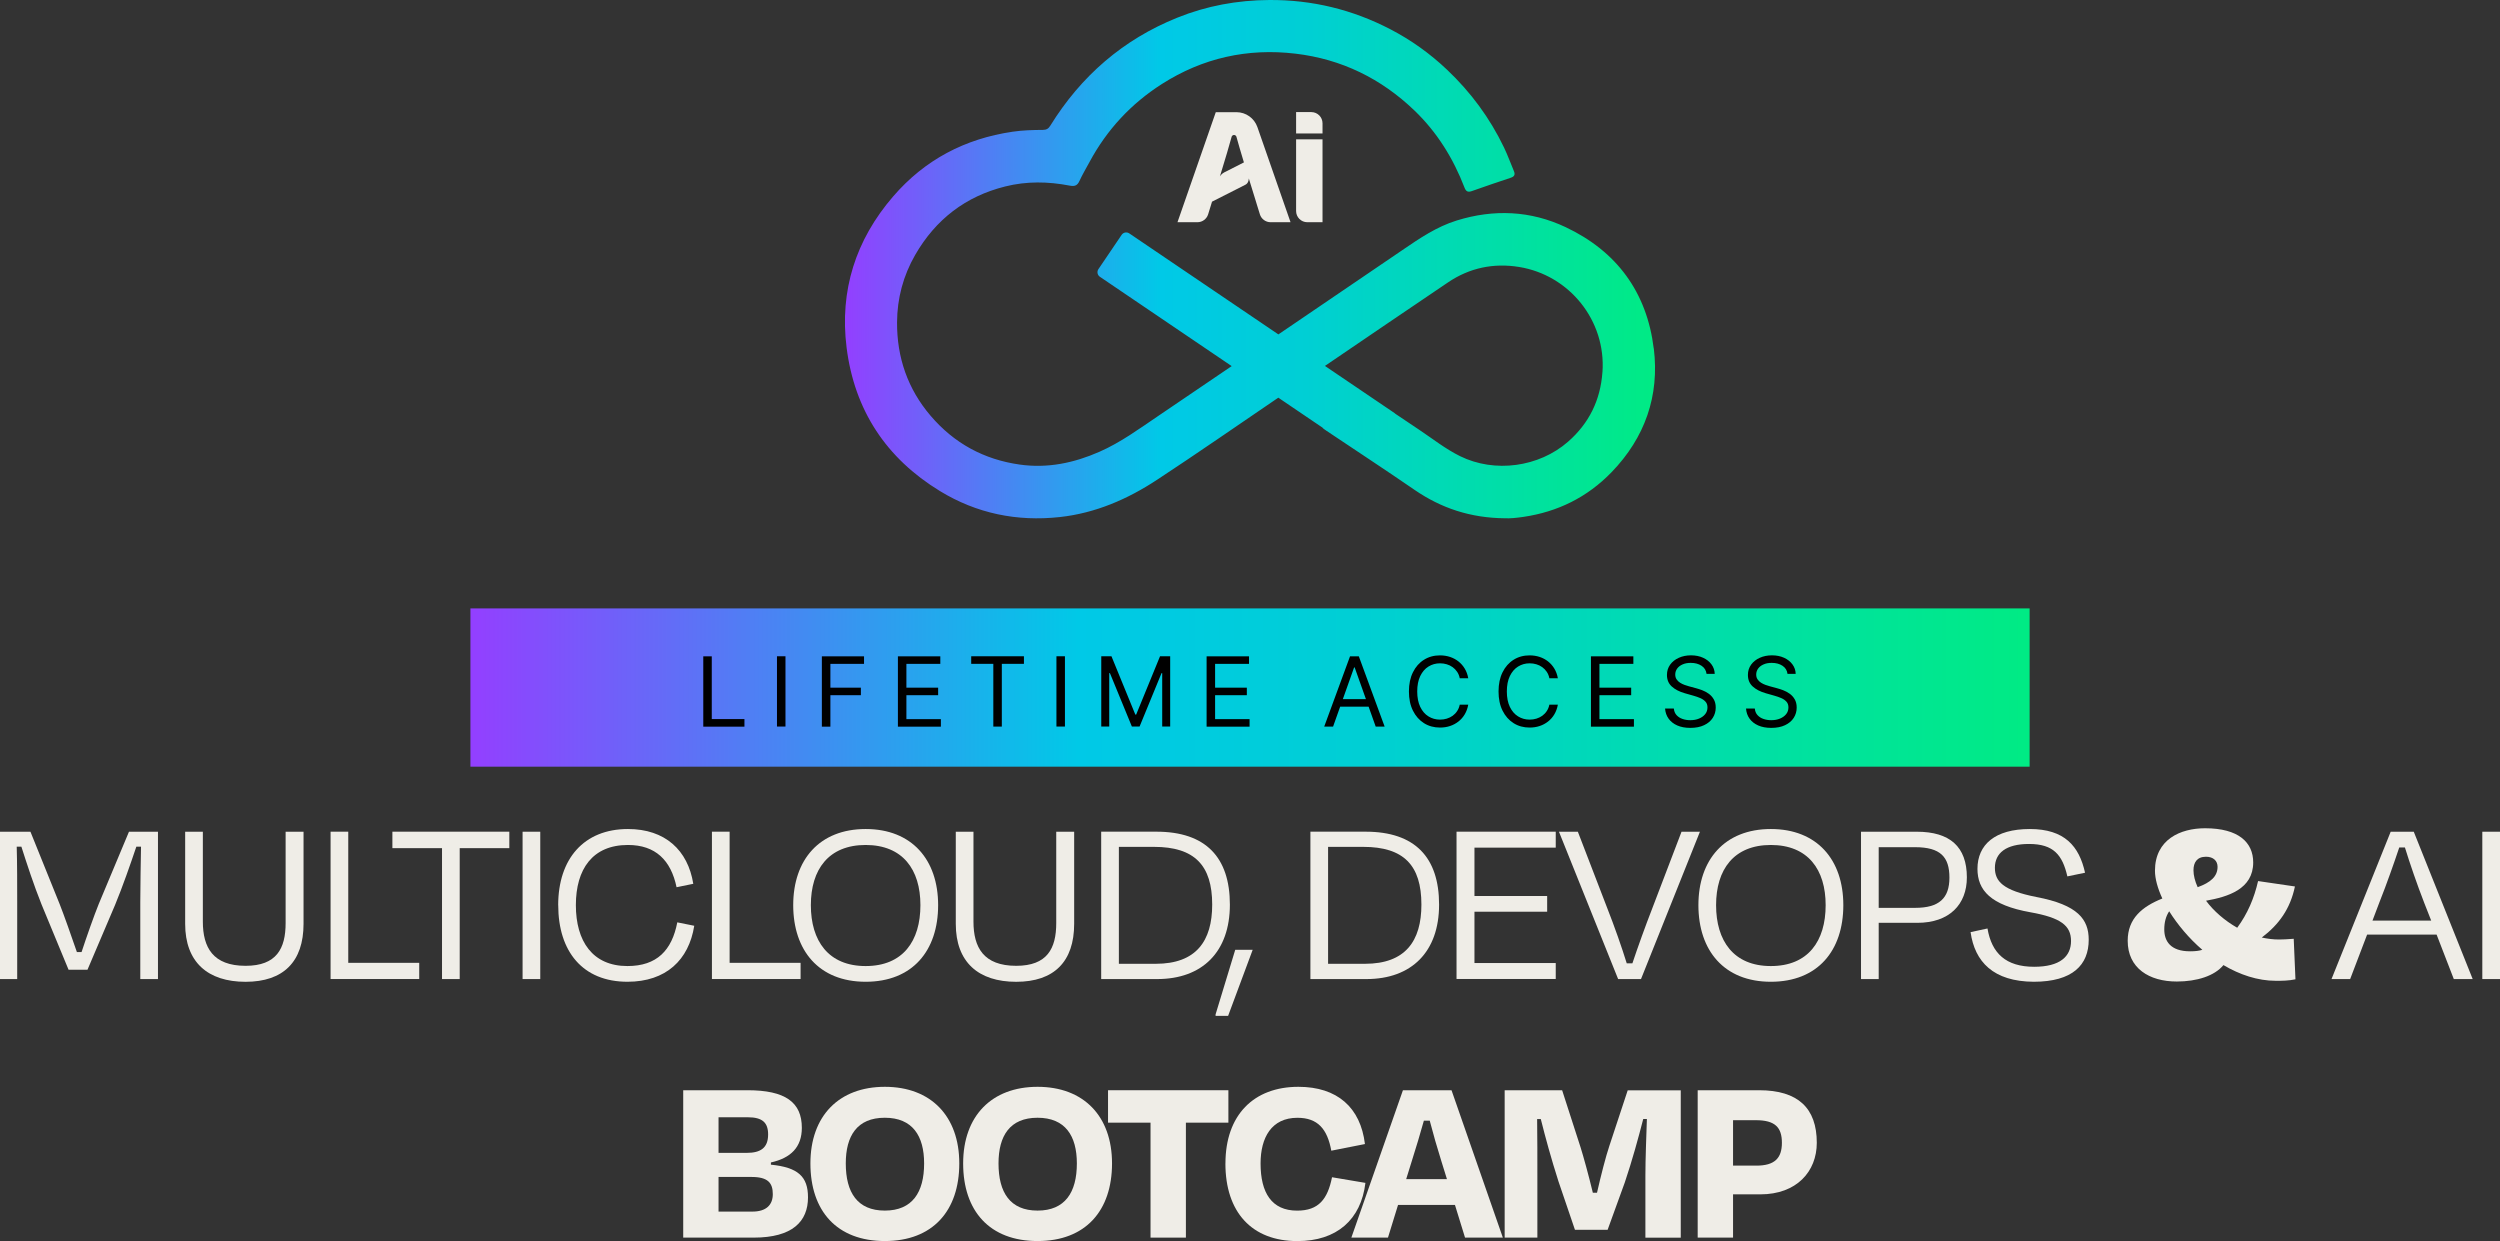 <svg xmlns="http://www.w3.org/2000/svg" xmlns:xlink="http://www.w3.org/1999/xlink" id="Layer_2" data-name="Layer 2" viewBox="0 0 620.67 308.11"><rect x="0" y="0" width="620.67" height="308.11" fill="#333333" stroke="none"/><defs><style> .cls-1 { fill: url(#linear-gradient-2); } .cls-2, .cls-3 { fill: #efede7; } .cls-3 { fill-rule: evenodd; } .cls-4 { fill: url(#linear-gradient); } </style><linearGradient id="linear-gradient" x1="209.77" y1="2395.1" x2="410.89" y2="2395.1" gradientTransform="translate(0 2459.44) scale(1 -1)" gradientUnits="userSpaceOnUse"><stop offset="0" stop-color="#933fff"></stop><stop offset=".39" stop-color="#00c9e7"></stop><stop offset=".57" stop-color="#00cfd4"></stop><stop offset="1" stop-color="#00eb84"></stop></linearGradient><linearGradient id="linear-gradient-2" x1="116.79" y1="170.69" x2="503.88" y2="170.69" gradientTransform="matrix(1,0,0,1,0,0)" xlink:href="#linear-gradient"></linearGradient></defs><g id="Layer_1-2" data-name="Layer 1"><g><g id="Layer_1-2" data-name="Layer 1-2"><path class="cls-4" d="M410.57,86.52c-1.7-13.94-9.17-24.13-21.88-30.13-8.72-4.12-17.81-4.5-27.03-1.65-5,1.55-9.25,4.45-13.51,7.36-10.25,6.99-20.51,13.95-30.77,20.92l-37.02-25.08c-.62-.42-1.47-.26-1.89.36l-5.77,8.52c-.42.62-.26,1.47.36,1.89l32.73,22.18c-6.07,4.13-12.14,8.26-18.23,12.37-4.73,3.2-9.34,6.59-14.62,8.91-6.33,2.78-12.86,4.14-19.76,3.17-8.9-1.25-16.3-5.28-22.14-12.12-5.69-6.67-8.38-14.5-8.33-23.21.03-5.93,1.53-11.57,4.51-16.74,5.07-8.8,12.5-14.52,22.35-16.98,5.3-1.33,10.65-1.24,15.98-.21,1.17.23,1.88.06,2.42-1.1.75-1.64,1.68-3.2,2.54-4.79,4.31-8,10.3-14.45,17.93-19.32,10.14-6.48,21.28-8.96,33.18-7.55,11.42,1.35,21.28,6.17,29.58,14.15,5.6,5.39,9.6,11.85,12.38,19.08.4,1.04.89,1.22,1.86.88,3.19-1.12,6.38-2.23,9.6-3.29.94-.31,1.19-.78.81-1.68-.82-1.94-1.54-3.94-2.45-5.84-3.51-7.31-8.24-13.72-14.13-19.3-4.24-4.02-8.93-7.38-14.09-10.06C335.75,2.37,325.77-.06,315.13,0c-7.93.05-15.55,1.44-22.87,4.4-13.45,5.42-23.88,14.48-31.51,26.81-.45.73-.95,1.03-1.81,1.04-2.52.02-5.04.08-7.53.45-11.84,1.73-21.83,6.97-29.68,16.08-9.29,10.78-13.32,23.34-11.55,37.5,1.95,15.56,9.83,27.49,23.17,35.63,9.13,5.58,19.15,7.62,29.75,6.46,8.81-.96,16.79-4.41,24.12-9.23,10.14-6.66,20.11-13.59,30.14-20.41l10.98,7.44c.11.19.4.39.89.72,7.31,4.9,14.67,9.72,21.93,14.71,6.65,4.57,13.92,7,22.46,7.07,1.21.07,2.9-.09,4.57-.34,8.53-1.25,15.89-4.87,21.92-11.11,8.29-8.58,11.91-18.94,10.48-30.69h-.02ZM397.83,92.42c-.5,6.93-3.31,12.67-8.53,17.24-7.22,6.33-18.22,7.83-26.83,3.58-3.62-1.79-6.79-4.31-10.13-6.54-1.98-1.32-3.95-2.64-5.92-3.97-.07-.07-.14-.13-.22-.19l-17.26-11.69c10.18-6.93,20.36-13.85,30.57-20.75,5.34-3.61,11.29-4.85,17.64-3.82,12.46,2.02,21.62,13.3,20.69,26.13h-.01Z"></path><path class="cls-3" d="M321.78,27.83h3.78c1.53,0,2.78,1.24,2.78,2.78v2.52h-6.56v-5.29ZM306.99,27.85h-5.15l-9.51,27.32h4.96c1.22,0,2.3-.81,2.65-1.96.12-.39.32-1.03.57-1.85h0c.08-.26.17-.55.26-.85h0c.03-.11.07-.22.1-.33h0s.03-.11.03-.11l8.26-4.19c.68-.34.86-1.02.88-1.58.64,2.09,1.27,4.11,1.77,5.73l.11.36.12.4c.34,1.1.61,1.95.75,2.42.35,1.15,1.43,1.96,2.65,1.96h4.96l-8.23-23.62c-.77-2.21-2.86-3.7-5.2-3.7ZM308.82,40.31l-.14-.46c-.7-2.32-1.32-4.44-1.71-5.88-.07-.27-.32-.46-.6-.46s-.53.19-.6.46c-.56,2.1-1.62,5.62-2.69,9.12l-.22.7c.22-.33.57-.73,1.08-.99l4.88-2.48ZM321.78,52.39c0,1.53,1.24,2.78,2.78,2.78h3.78v-20.58h-6.56v17.8Z"></path></g><g><path class="cls-2" d="M4.27,243.07H0v-36.58h7.56l7.26,17.99c1.04,2.62,2.93,7.99,4.27,11.89h1.16c1.28-3.9,3.11-9.08,4.27-11.95l7.5-17.93h7.2v36.58h-4.39v-19.15c0-4.02.12-9.7.18-13.72h-1.16c-1.46,4.33-3.41,9.94-5.3,14.51l-6.83,16.04h-4.7l-6.71-16.22c-1.95-4.88-3.66-10.12-5-14.33h-1.16c.12,4.02.12,9.57.12,13.72v19.15Z"></path><path class="cls-2" d="M70.91,229.17v-22.68h4.45v22.87c0,9.39-5,14.39-14.39,14.39s-15-4.88-15-14.39v-22.87h4.39v22.32c0,6.4,2.5,10.97,10.61,10.97,7.68,0,9.94-4.27,9.94-10.61Z"></path><path class="cls-2" d="M86.46,239.04h17.62v4.02h-22.01v-36.58h4.39v32.56Z"></path><path class="cls-2" d="M97.43,206.48h29.02v4.09h-12.32v32.5h-4.39v-32.5h-12.32v-4.09Z"></path><path class="cls-2" d="M129.74,243.07v-36.58h4.39v36.58h-4.39Z"></path><path class="cls-2" d="M138.58,224.72c0-11.52,6.4-18.9,17.32-18.9,9.21,0,14.88,5.24,16.22,13.6l-4.15.85c-1.4-6.71-5.24-10.49-12.07-10.49-8.78,0-12.93,5.98-12.93,14.94s4.15,15.12,12.8,15.12c7.32,0,11.04-3.9,12.38-10.85l4.21.85c-1.34,8.48-7.01,13.9-16.58,13.9-11.1,0-17.19-7.5-17.19-19.02Z"></path><path class="cls-2" d="M181.14,239.04h17.62v4.02h-22.01v-36.58h4.39v32.56Z"></path><path class="cls-2" d="M196.93,224.72c0-11.28,6.52-18.9,17.99-18.9s17.99,7.62,17.99,18.9-6.34,19.02-17.99,19.02-17.99-7.8-17.99-19.02ZM228.51,224.72c0-8.84-4.39-14.94-13.6-14.94s-13.6,6.1-13.6,14.94,4.33,15.12,13.6,15.12,13.6-6.22,13.6-15.12Z"></path><path class="cls-2" d="M262.23,229.17v-22.68h4.45v22.87c0,9.39-5,14.39-14.39,14.39s-15-4.88-15-14.39v-22.87h4.39v22.32c0,6.4,2.5,10.97,10.61,10.97,7.68,0,9.94-4.27,9.94-10.61Z"></path><path class="cls-2" d="M273.39,206.48h13.72c12.26,0,18.23,6.4,18.23,18.11s-6.83,18.48-18.05,18.48h-13.9v-36.58ZM277.78,210.26v29.02h9.15c10.06,0,14.02-5.67,14.02-14.7,0-9.76-4.39-14.33-14.45-14.33h-8.72Z"></path><path class="cls-2" d="M311,235.81l-6.1,16.4h-3.11v-.37l4.88-16.04h4.33Z"></path><path class="cls-2" d="M325.33,206.48h13.72c12.26,0,18.23,6.4,18.23,18.11s-6.83,18.48-18.05,18.48h-13.9v-36.58ZM329.72,210.26v29.02h9.15c10.06,0,14.02-5.67,14.02-14.7,0-9.76-4.39-14.33-14.45-14.33h-8.72Z"></path><path class="cls-2" d="M361.61,206.48h24.63v3.96h-20.18v12.01h18.05v3.9h-18.05v12.74h20.18v3.96h-24.63v-36.58Z"></path><path class="cls-2" d="M401.73,243.07l-14.69-36.58h4.69l7.32,19.02c1.71,4.33,3.6,9.7,4.82,13.66h1.4c1.34-4.02,3.23-9.27,4.94-13.66l7.26-19.02h4.57l-14.63,36.58h-5.67Z"></path><path class="cls-2" d="M421.66,224.72c0-11.28,6.52-18.9,17.99-18.9s17.99,7.62,17.99,18.9-6.34,19.02-17.99,19.02-17.99-7.8-17.99-19.02ZM453.25,224.72c0-8.84-4.39-14.94-13.6-14.94s-13.6,6.1-13.6,14.94,4.33,15.12,13.6,15.12,13.6-6.22,13.6-15.12Z"></path><path class="cls-2" d="M466.42,229.11v13.96h-4.39v-36.58h13.84c8.23,0,12.44,3.72,12.44,11.34,0,6.71-4.33,11.28-12.32,11.28h-9.57ZM466.42,210.33v15.06h9.08c5.91,0,8.48-2.38,8.48-7.5s-2.2-7.56-8.54-7.56h-9.02Z"></path><path class="cls-2" d="M489.22,231.42l4.21-.91c1.04,6.16,4.57,9.51,11.59,9.51,6.4,0,9.15-2.56,9.15-6.4s-2.56-5.79-10.06-7.13c-9.94-1.77-13.17-5.49-13.17-10.79,0-5.98,4.33-9.88,12.99-9.88s12.26,4.27,13.72,10.85l-4.39.91c-1.22-5.3-3.41-8.05-9.51-8.05-5.73,0-8.48,2.26-8.48,5.91,0,3.35,1.95,5.61,10.3,7.26,10.3,1.95,12.99,5.55,12.99,10.61,0,6.22-3.96,10.43-13.66,10.43-10-.06-14.63-4.94-15.67-12.32Z"></path><path class="cls-2" d="M569.88,243.13c-1.71.37-3.41.37-4.88.37-4.51,0-8.96-1.52-12.99-3.9-2.19,2.68-6.58,4.08-11.58,4.08-6.83,0-12.19-3.29-12.19-10.12,0-5.55,3.6-8.48,8.6-10.49-1.16-2.5-1.83-4.94-1.83-6.89,0-7.74,6.28-10.55,12.44-10.55,8.35,0,11.95,3.54,11.95,8.48,0,6.65-6.28,8.54-11.71,9.51,1.89,2.56,4.63,4.94,7.74,6.71,2.56-3.48,4.21-7.32,5.18-11.59l9.15,1.34c-1.16,5.55-3.96,9.45-8.23,12.68,1.4.3,2.8.49,4.27.49.73,0,2.26-.06,3.66-.18l.43,10.06ZM546.77,235.81c-3.35-2.87-6.16-6.28-8.23-9.57-.85,1.28-1.22,2.8-1.22,4.51,0,2.87,1.52,5.43,6.4,5.43,1.34,0,2.26-.12,3.05-.37ZM545.61,220.26c3.23-1.16,4.94-2.68,4.94-5.06,0-1.46-1.04-2.5-2.87-2.5-2.26,0-3.11,1.46-3.11,3.35,0,1.28.37,2.74,1.04,4.21Z"></path><path class="cls-2" d="M604.94,232.03h-17.26l-4.21,11.04h-4.63l14.69-36.58h5.73l14.63,36.58h-4.69l-4.27-11.04ZM589.02,228.56h14.57l-1.77-4.51c-1.71-4.39-3.54-9.7-4.76-13.66h-1.4c-1.34,4.02-3.17,9.21-4.94,13.66l-1.71,4.51Z"></path><path class="cls-2" d="M616.28,243.07v-36.58h4.39v36.58h-4.39Z"></path></g><g><path class="cls-2" d="M169.61,270.67h15.98c9.39,0,13.48,2.99,13.48,9.33,0,4.82-2.74,7.5-7.68,8.6v.55c6.71.67,9.21,2.93,9.21,8.11,0,5.98-3.84,10-13.48,10h-17.5v-36.58ZM178.39,277.38v8.84h7.01c3.41,0,5.3-1.22,5.3-4.57,0-2.93-1.4-4.27-5.06-4.27h-7.26ZM178.39,292.2v8.6h8.41c3.48,0,5.06-1.71,5.06-4.33,0-2.81-1.22-4.27-5.3-4.27h-8.17Z"></path><path class="cls-2" d="M201.2,288.84c0-11.77,7.07-19.02,18.48-19.02s18.48,7.26,18.48,19.02-6.58,19.27-18.48,19.27-18.48-7.44-18.48-19.27ZM229.43,288.84c0-6.83-2.87-11.34-9.76-11.34s-9.69,4.51-9.69,11.34c0,7.2,2.87,11.71,9.69,11.71s9.76-4.51,9.76-11.71Z"></path><path class="cls-2" d="M239.12,288.84c0-11.77,7.07-19.02,18.48-19.02s18.48,7.26,18.48,19.02-6.58,19.27-18.48,19.27-18.48-7.44-18.48-19.27ZM267.35,288.84c0-6.83-2.87-11.34-9.76-11.34s-9.69,4.51-9.69,11.34c0,7.2,2.87,11.71,9.69,11.71s9.76-4.51,9.76-11.71Z"></path><path class="cls-2" d="M275.09,270.67h29.88v8.05h-10.55v28.54h-8.78v-28.54h-10.55v-8.05Z"></path><path class="cls-2" d="M304.24,288.84c0-12.01,7.01-19.02,18.11-19.02,9.63,0,15.43,5.12,16.52,14.21l-8.35,1.65c-.98-5.37-3.35-8.17-8.41-8.17-6.46,0-9.15,4.94-9.15,11.34,0,7.26,2.74,11.71,9.08,11.71,5.37,0,7.56-2.87,8.66-8.29l8.29,1.4c-1.1,9.15-7.13,14.45-16.89,14.45-11.34,0-17.87-7.2-17.87-19.27Z"></path><path class="cls-2" d="M361.24,299.15h-14.15l-2.5,8.11h-9.09l12.8-36.58h12.07l12.74,36.58h-9.39l-2.5-8.11ZM349.11,292.74h10.12l-1.4-4.51c-1.04-3.29-2.01-6.71-2.87-10h-1.46c-.91,3.29-1.95,6.71-2.99,10l-1.4,4.51Z"></path><path class="cls-2" d="M381.67,307.26h-8.11v-36.58h14.27l4.57,14.15c.73,2.32,2.01,6.95,3.05,11.28h1.04c.98-4.33,2.19-9.02,3.05-11.58l4.57-13.84h13.17v36.58h-8.78v-15.3c0-4.45.24-9.76.37-14.15h-.91c-1.22,4.76-2.74,10.3-4.57,15.73l-4.27,11.77h-8.11l-4.09-12.01c-1.83-5.73-3.23-10.85-4.39-15.49h-.91c.06,4.45.06,9.63.06,14.15v15.3Z"></path><path class="cls-2" d="M430.26,296.52v10.73h-8.78v-36.58h15.24c9.69,0,14.33,4.45,14.33,13.05,0,7.13-5,12.8-14.02,12.8h-6.77ZM430.26,278.11v11.28h5.79c4.51,0,6.34-1.83,6.34-5.67s-1.71-5.61-6.46-5.61h-5.67Z"></path></g><rect class="cls-1" x="116.79" y="151.05" width="387.1" height="39.29"></rect><g><path d="M174.6,180.39v-17.45h2.11v15.58h8.11v1.88h-10.23Z"></path><path d="M195.01,162.93v17.45h-2.11v-17.45h2.11Z"></path><path d="M204.04,180.39v-17.45h10.47v1.88h-8.35v5.9h7.57v1.88h-7.57v7.81h-2.11Z"></path><path d="M222.92,180.39v-17.45h10.53v1.88h-8.42v5.9h7.88v1.88h-7.88v5.93h8.56v1.88h-10.67Z"></path><path d="M241.12,164.81v-1.88h13.09v1.88h-5.49v15.58h-2.11v-15.58h-5.49Z"></path><path d="M264.39,162.93v17.45h-2.11v-17.45h2.11Z"></path><path d="M273.42,162.93h2.52l5.93,14.49h.2l5.93-14.49h2.52v17.45h-1.98v-13.26h-.17l-5.45,13.26h-1.91l-5.45-13.26h-.17v13.26h-1.98v-17.45Z"></path><path d="M299.56,180.39v-17.45h10.53v1.88h-8.42v5.9h7.88v1.88h-7.88v5.93h8.56v1.88h-10.67Z"></path><path d="M330.98,180.39h-2.22l6.41-17.45h2.18l6.41,17.45h-2.22l-5.22-14.69h-.14l-5.22,14.69ZM331.8,173.57h8.93v1.88h-8.93v-1.88Z"></path><path d="M364.52,168.39h-2.11c-.12-.61-.34-1.14-.65-1.6-.31-.46-.69-.85-1.12-1.16-.44-.32-.93-.55-1.46-.71-.53-.16-1.09-.24-1.67-.24-1.06,0-2.01.27-2.87.8-.86.53-1.53,1.32-2.04,2.36-.5,1.04-.75,2.32-.75,3.83s.25,2.79.75,3.83c.5,1.04,1.18,1.83,2.04,2.36.85.53,1.81.8,2.87.8.58,0,1.14-.08,1.67-.24.53-.16,1.02-.4,1.46-.71.44-.32.81-.7,1.12-1.17.31-.46.53-1,.65-1.6h2.11c-.16.89-.45,1.69-.87,2.4s-.94,1.3-1.57,1.79c-.62.49-1.33.87-2.1,1.12-.78.26-1.6.38-2.48.38-1.49,0-2.81-.36-3.97-1.09-1.16-.73-2.07-1.76-2.74-3.1-.67-1.34-1-2.93-1-4.77s.33-3.43,1-4.77c.66-1.34,1.58-2.38,2.74-3.1,1.16-.73,2.48-1.09,3.97-1.09.88,0,1.71.13,2.48.38.78.26,1.48.63,2.1,1.12.62.49,1.15,1.09,1.57,1.79s.71,1.5.87,2.4Z"></path><path d="M386.77,168.39h-2.11c-.12-.61-.34-1.14-.65-1.6-.31-.46-.69-.85-1.12-1.16-.44-.32-.93-.55-1.46-.71-.53-.16-1.09-.24-1.67-.24-1.06,0-2.01.27-2.87.8-.86.53-1.53,1.32-2.04,2.36-.5,1.04-.75,2.32-.75,3.83s.25,2.79.75,3.83c.5,1.04,1.18,1.83,2.04,2.36.85.53,1.81.8,2.87.8.58,0,1.14-.08,1.67-.24.53-.16,1.02-.4,1.46-.71.44-.32.81-.7,1.12-1.17.31-.46.53-1,.65-1.6h2.11c-.16.89-.45,1.69-.87,2.4s-.94,1.3-1.57,1.79c-.62.49-1.33.87-2.1,1.12-.78.26-1.6.38-2.48.38-1.49,0-2.81-.36-3.97-1.09-1.16-.73-2.07-1.76-2.74-3.1-.67-1.34-1-2.93-1-4.77s.33-3.43,1-4.77c.66-1.34,1.58-2.38,2.74-3.1,1.16-.73,2.48-1.09,3.97-1.09.88,0,1.71.13,2.48.38.78.26,1.48.63,2.1,1.12.62.49,1.15,1.09,1.57,1.79s.71,1.5.87,2.4Z"></path><path d="M394.98,180.39v-17.45h10.53v1.88h-8.42v5.9h7.88v1.88h-7.88v5.93h8.56v1.88h-10.67Z"></path><path d="M423.68,167.3c-.1-.86-.52-1.53-1.24-2.01-.73-.48-1.62-.72-2.68-.72-.77,0-1.45.12-2.02.38-.58.25-1.03.59-1.35,1.03-.32.44-.48.94-.48,1.49,0,.47.11.87.34,1.2.22.33.51.61.86.83.35.22.72.4,1.11.54.39.14.74.25,1.07.34l1.77.48c.45.12.96.28,1.52.49.56.21,1.1.5,1.61.86.51.36.94.82,1.27,1.39.33.56.5,1.25.5,2.07,0,.94-.25,1.8-.74,2.56-.49.76-1.21,1.37-2.15,1.81-.94.45-2.08.67-3.42.67-1.25,0-2.33-.2-3.24-.6-.91-.4-1.63-.97-2.15-1.69-.52-.72-.81-1.56-.88-2.51h2.18c.06.66.28,1.2.67,1.63.39.43.88.75,1.48.95.6.21,1.25.31,1.94.31.81,0,1.53-.13,2.17-.4s1.15-.63,1.53-1.11.56-1.03.56-1.67c0-.58-.16-1.05-.49-1.41-.32-.36-.75-.66-1.28-.89-.53-.23-1.1-.43-1.71-.6l-2.15-.61c-1.36-.39-2.44-.95-3.24-1.68-.8-.73-1.19-1.68-1.19-2.86,0-.98.27-1.83.8-2.56.53-.73,1.25-1.3,2.15-1.7.9-.41,1.91-.61,3.02-.61s2.12.2,3,.6,1.57.95,2.08,1.64.79,1.48.81,2.36h-2.05Z"></path><path d="M443.78,167.3c-.1-.86-.52-1.53-1.24-2.01-.73-.48-1.62-.72-2.68-.72-.77,0-1.45.12-2.02.38-.58.25-1.03.59-1.35,1.03-.32.44-.48.94-.48,1.49,0,.47.11.87.34,1.2.22.33.51.61.86.83.35.22.72.4,1.11.54.39.14.74.25,1.07.34l1.77.48c.45.12.96.28,1.52.49.56.21,1.1.5,1.61.86.51.36.94.82,1.27,1.39.33.56.5,1.25.5,2.07,0,.94-.25,1.8-.74,2.56-.49.76-1.21,1.37-2.15,1.81-.94.45-2.08.67-3.42.67-1.25,0-2.33-.2-3.24-.6-.91-.4-1.63-.97-2.15-1.69-.52-.72-.81-1.56-.88-2.51h2.18c.06.66.28,1.2.67,1.63.39.43.88.75,1.48.95.6.21,1.25.31,1.94.31.81,0,1.53-.13,2.17-.4s1.15-.63,1.53-1.11.56-1.03.56-1.67c0-.58-.16-1.05-.49-1.41-.32-.36-.75-.66-1.28-.89-.53-.23-1.1-.43-1.71-.6l-2.15-.61c-1.36-.39-2.44-.95-3.24-1.68-.8-.73-1.19-1.68-1.19-2.86,0-.98.27-1.83.8-2.56.53-.73,1.25-1.3,2.15-1.7.9-.41,1.91-.61,3.02-.61s2.12.2,3,.6,1.57.95,2.08,1.64.79,1.48.81,2.36h-2.05Z"></path></g></g></g></svg>